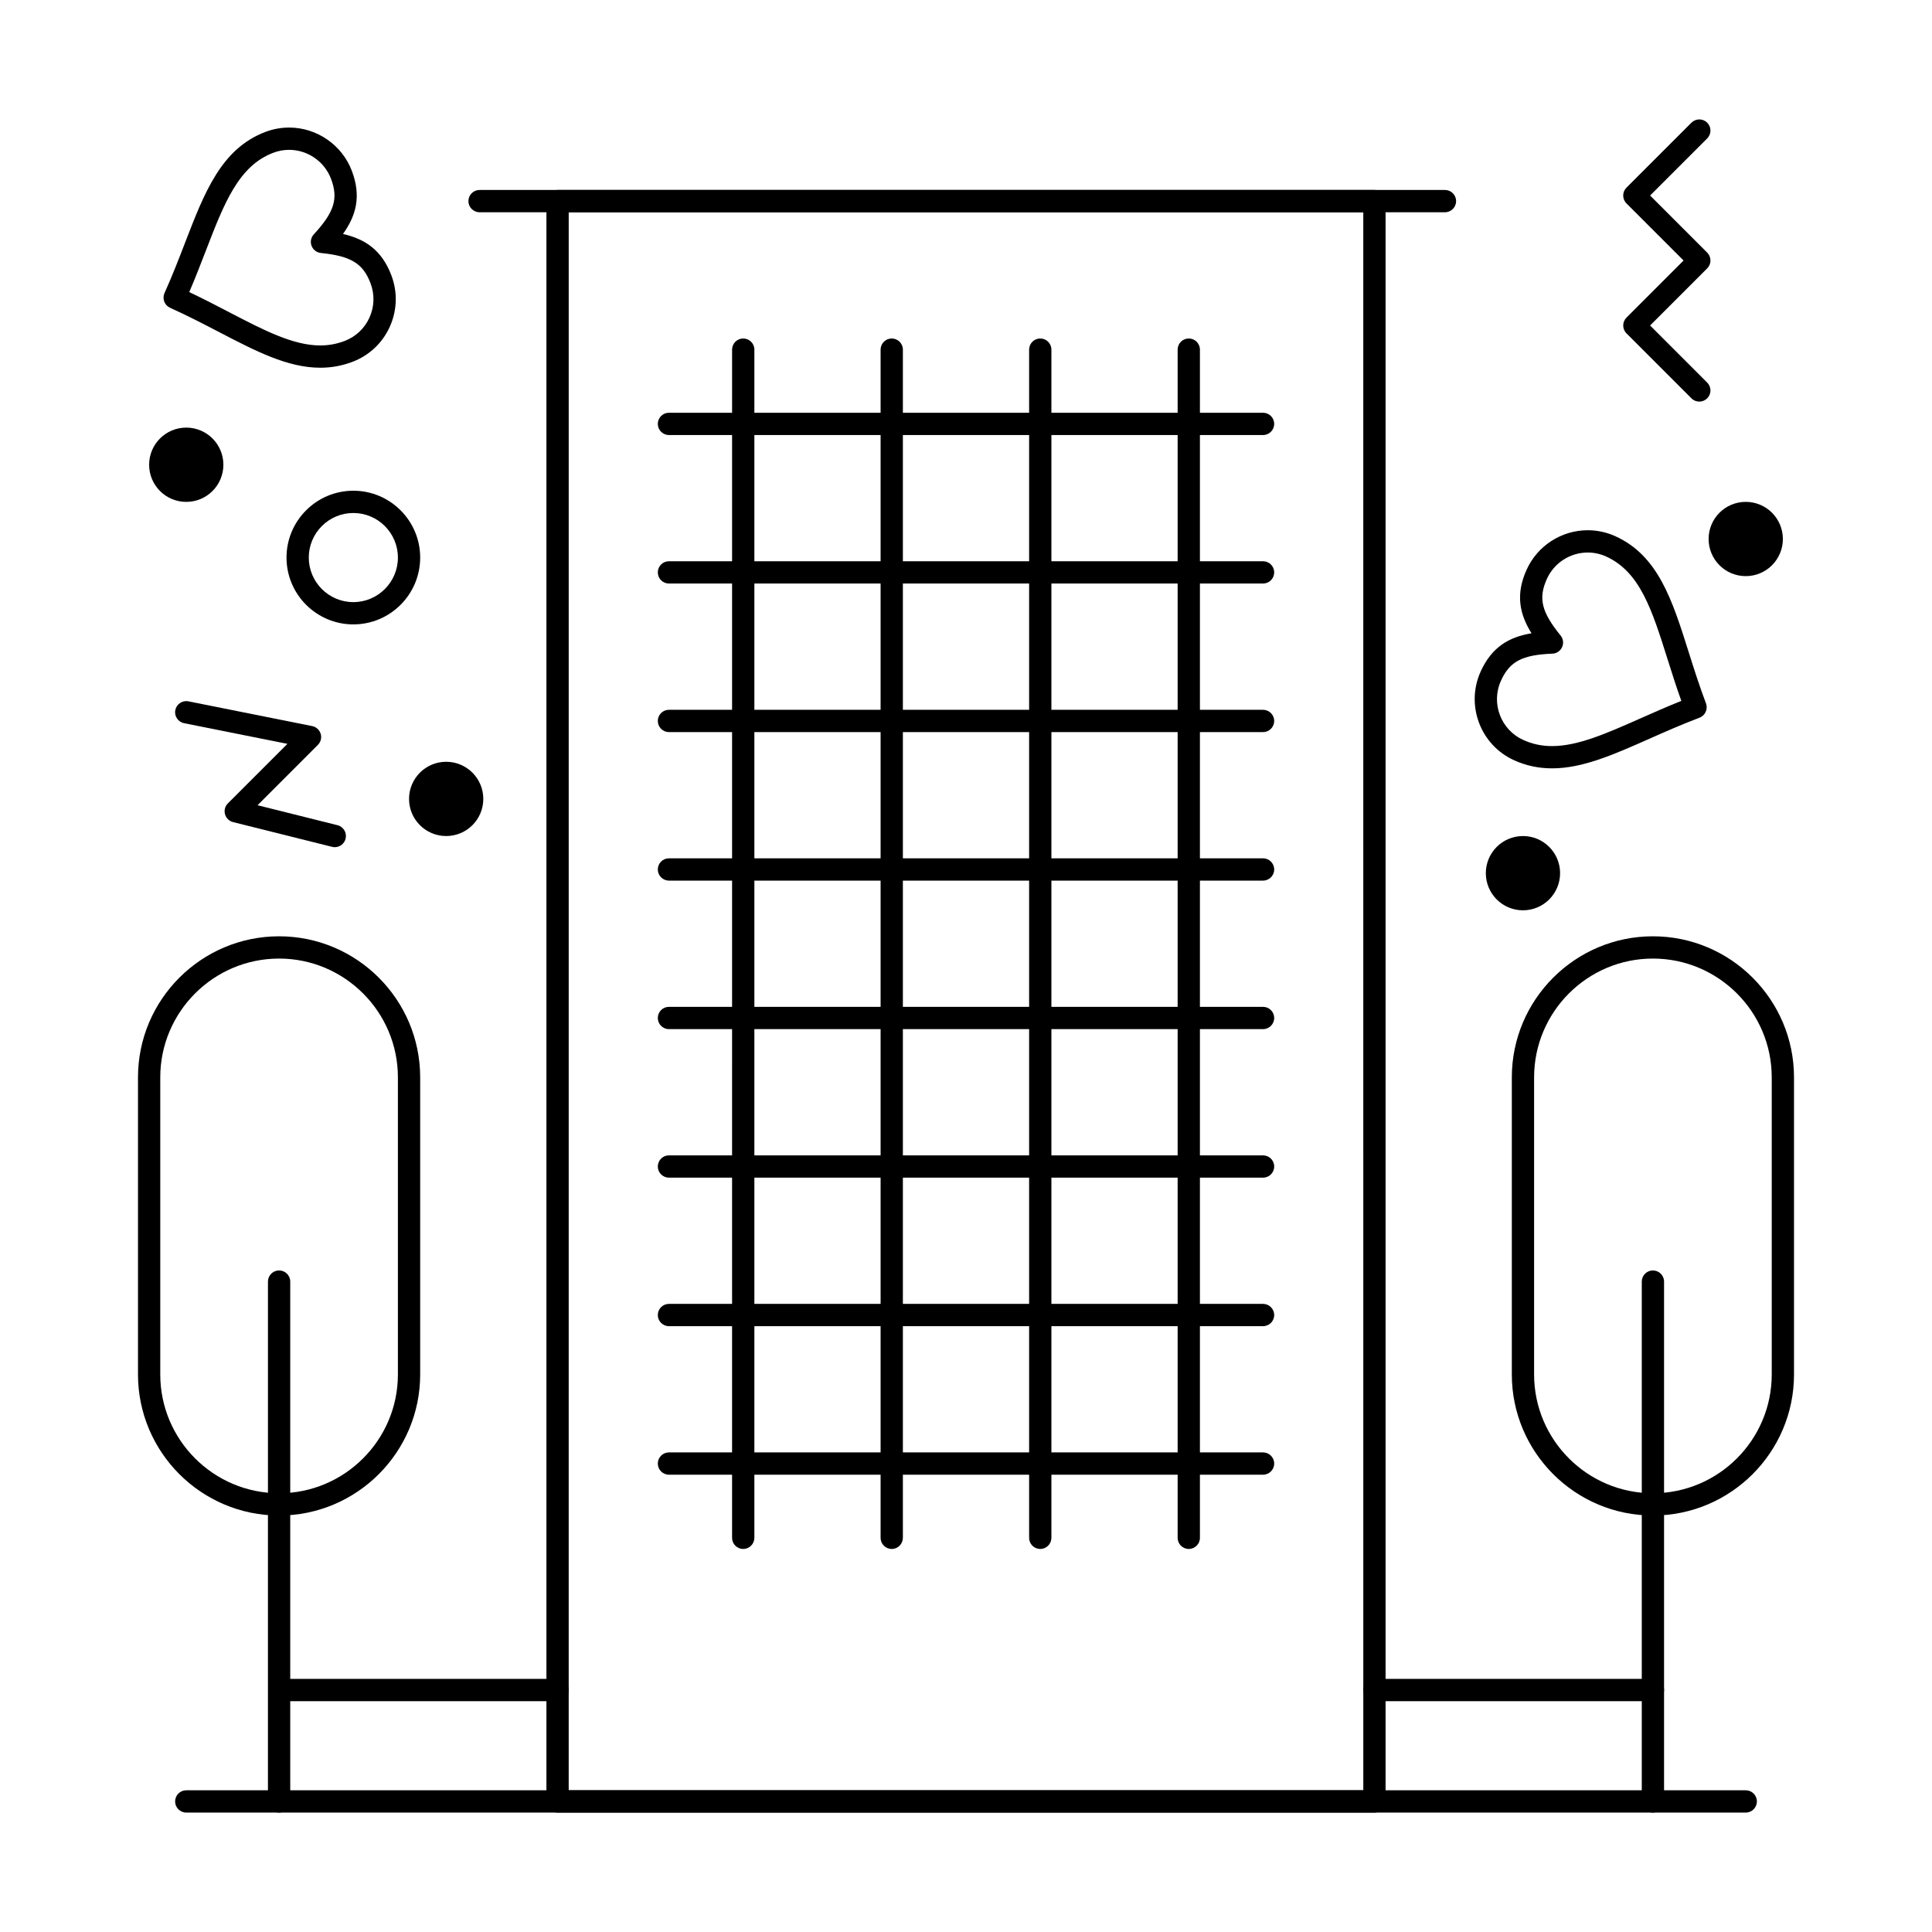<?xml version="1.0" encoding="UTF-8"?>
<!-- Uploaded to: ICON Repo, www.iconrepo.com, Generator: ICON Repo Mixer Tools -->
<svg fill="#000000" width="800px" height="800px" version="1.1" viewBox="144 144 512 512" xmlns="http://www.w3.org/2000/svg">
 <g>
  <path d="m508.24 624.35h-216.48c-1.629 0-2.953-1.32-2.953-2.953v-424.11c0-1.629 1.32-2.953 2.953-2.953h216.48c1.629 0 2.953 1.32 2.953 2.953v424.11c0 1.633-1.32 2.953-2.953 2.953zm-213.53-5.906h210.58l-0.004-418.2h-210.57z"/>
  <path d="m526.93 200.25h-255.84c-1.629 0-2.953-1.32-2.953-2.953 0-1.629 1.32-2.953 2.953-2.953h255.84c1.629 0 2.953 1.32 2.953 2.953 0 1.633-1.32 2.953-2.953 2.953z"/>
  <path d="m340.96 554.49c-1.629 0-2.953-1.32-2.953-2.953l0.004-314.88c0-1.629 1.32-2.953 2.953-2.953 1.629 0 2.953 1.32 2.953 2.953v314.88c-0.004 1.629-1.324 2.953-2.957 2.953z"/>
  <path d="m380.32 554.49c-1.629 0-2.953-1.32-2.953-2.953v-314.88c0-1.629 1.32-2.953 2.953-2.953 1.629 0 2.953 1.32 2.953 2.953v314.88c-0.004 1.629-1.324 2.953-2.953 2.953z"/>
  <path d="m419.68 554.49c-1.629 0-2.953-1.32-2.953-2.953v-314.88c0-1.629 1.32-2.953 2.953-2.953 1.629 0 2.953 1.32 2.953 2.953v314.88c-0.004 1.629-1.324 2.953-2.953 2.953z"/>
  <path d="m459.04 554.49c-1.629 0-2.953-1.32-2.953-2.953v-314.88c0-1.629 1.32-2.953 2.953-2.953 1.629 0 2.953 1.32 2.953 2.953v314.88c0 1.629-1.324 2.953-2.953 2.953z"/>
  <path d="m478.72 298.64h-157.44c-1.629 0-2.953-1.32-2.953-2.953 0-1.629 1.32-2.953 2.953-2.953h157.44c1.629 0 2.953 1.32 2.953 2.953 0 1.633-1.324 2.953-2.953 2.953z"/>
  <path d="m478.72 259.29h-157.44c-1.629 0-2.953-1.32-2.953-2.953 0-1.629 1.32-2.953 2.953-2.953h157.44c1.629 0 2.953 1.32 2.953 2.953 0 1.633-1.324 2.953-2.953 2.953z"/>
  <path d="m478.72 338.01h-157.44c-1.629 0-2.953-1.32-2.953-2.953 0-1.629 1.32-2.953 2.953-2.953h157.44c1.629 0 2.953 1.32 2.953 2.953 0 1.629-1.324 2.953-2.953 2.953z"/>
  <path d="m478.72 377.37h-157.44c-1.629 0-2.953-1.32-2.953-2.953 0-1.629 1.32-2.953 2.953-2.953h157.44c1.629 0 2.953 1.32 2.953 2.953 0 1.633-1.324 2.953-2.953 2.953z"/>
  <path d="m478.72 416.73h-157.44c-1.629 0-2.953-1.32-2.953-2.953 0-1.629 1.32-2.953 2.953-2.953h157.44c1.629 0 2.953 1.32 2.953 2.953 0 1.633-1.324 2.953-2.953 2.953z"/>
  <path d="m478.72 456.09h-157.44c-1.629 0-2.953-1.32-2.953-2.953 0-1.629 1.32-2.953 2.953-2.953h157.44c1.629 0 2.953 1.32 2.953 2.953 0 1.633-1.324 2.953-2.953 2.953z"/>
  <path d="m478.72 495.45h-157.44c-1.629 0-2.953-1.32-2.953-2.953 0-1.629 1.32-2.953 2.953-2.953h157.44c1.629 0 2.953 1.32 2.953 2.953 0 1.633-1.324 2.953-2.953 2.953z"/>
  <path d="m478.72 534.81h-157.44c-1.629 0-2.953-1.32-2.953-2.953 0-1.629 1.32-2.953 2.953-2.953h157.44c1.629 0 2.953 1.32 2.953 2.953 0 1.629-1.324 2.953-2.953 2.953z"/>
  <path d="m606.64 624.35h-413.28c-1.629 0-2.953-1.32-2.953-2.953 0-1.629 1.32-2.953 2.953-2.953h413.28c1.629 0 2.953 1.32 2.953 2.953-0.004 1.633-1.324 2.953-2.953 2.953z"/>
  <path d="m582.04 545.63c-20.617 0-37.391-16.773-37.391-37.391v-78.719c0-20.617 16.773-37.391 37.391-37.391 20.617 0 37.391 16.773 37.391 37.391v78.719c0 20.613-16.773 37.391-37.391 37.391zm0-147.6c-17.363 0-31.488 14.125-31.488 31.488v78.719c0 17.363 14.125 31.488 31.488 31.488 17.363 0 31.488-14.125 31.488-31.488v-78.719c0-17.363-14.125-31.488-31.488-31.488z"/>
  <path d="m582.04 624.35c-1.629 0-2.953-1.32-2.953-2.953v-137.76c0-1.629 1.32-2.953 2.953-2.953 1.629 0 2.953 1.32 2.953 2.953v137.76c0 1.629-1.324 2.949-2.953 2.949z"/>
  <path d="m217.96 545.63c-20.617 0-37.391-16.773-37.391-37.391v-78.719c0-20.617 16.773-37.391 37.391-37.391 20.617 0 37.391 16.773 37.391 37.391v78.719c0.004 20.613-16.773 37.391-37.391 37.391zm0-147.6c-17.363 0-31.488 14.125-31.488 31.488v78.719c0 17.363 14.125 31.488 31.488 31.488s31.488-14.125 31.488-31.488v-78.719c0-17.363-14.125-31.488-31.488-31.488z"/>
  <path d="m217.96 624.35c-1.629 0-2.953-1.32-2.953-2.953l0.004-137.76c0-1.629 1.32-2.953 2.953-2.953 1.629 0 2.953 1.32 2.953 2.953v137.76c-0.004 1.629-1.324 2.949-2.957 2.949z"/>
  <path d="m582.04 594.83h-73.801c-1.629 0-2.953-1.32-2.953-2.953 0-1.629 1.32-2.953 2.953-2.953h73.801c1.629 0 2.953 1.32 2.953 2.953 0 1.629-1.324 2.953-2.953 2.953z"/>
  <path d="m291.76 594.83h-73.145c-1.629 0-2.953-1.32-2.953-2.953 0-1.629 1.32-2.953 2.953-2.953h73.145c1.629 0 2.953 1.32 2.953 2.953 0 1.629-1.32 2.953-2.953 2.953z"/>
  <path d="m555.32 347.62c-3.574 0-6.863-0.699-10.055-2.141-8.926-4.027-12.91-14.566-8.883-23.492 2.953-6.547 7.543-9.164 13.484-10.16-3.184-5.109-4.258-10.285-1.305-16.832 2.871-6.363 9.23-10.477 16.207-10.477 2.523 0 4.977 0.531 7.289 1.574 11.387 5.137 15.113 16.945 19.43 30.617 1.387 4.398 2.824 8.949 4.613 13.684 0.277 0.73 0.25 1.543-0.07 2.258s-0.914 1.27-1.645 1.547c-4.727 1.789-9.082 3.719-13.293 5.586-9.484 4.203-17.672 7.836-25.773 7.836zm9.445-57.195c-4.66 0-8.91 2.746-10.828 7-2.312 5.129-1.43 8.77 3.633 14.988 0.707 0.867 0.863 2.059 0.402 3.078-0.461 1.02-1.457 1.691-2.574 1.734-8.012 0.32-11.324 2.066-13.637 7.195-2.688 5.961-0.027 12.992 5.93 15.684 2.414 1.086 4.906 1.617 7.629 1.617 6.852 0 14.508-3.394 23.379-7.328 3.473-1.539 7.043-3.121 10.871-4.648-1.391-3.891-2.566-7.617-3.711-11.25-4.051-12.832-7.246-22.965-16.227-27.016-1.551-0.703-3.188-1.055-4.867-1.055z"/>
  <path d="m228.86 241.45c-8.637 0-17.078-4.391-26.848-9.473-4.094-2.129-8.324-4.332-12.938-6.41-1.484-0.672-2.148-2.418-1.477-3.906 2.078-4.606 3.793-9.051 5.449-13.348 5.16-13.383 9.617-24.938 21.305-29.359 2.019-0.762 4.133-1.152 6.277-1.152 7.34 0 14.02 4.613 16.617 11.48 2.539 6.719 1.148 11.816-2.348 16.719 5.867 1.363 10.285 4.262 12.824 10.98 1.68 4.441 1.531 9.27-0.418 13.598-1.949 4.328-5.469 7.633-9.902 9.312-2.777 1.047-5.57 1.559-8.543 1.559zm-34.703-20.039c3.731 1.766 7.203 3.57 10.578 5.328 9.086 4.727 16.93 8.809 24.121 8.809 2.246 0 4.356-0.387 6.453-1.18 2.961-1.121 5.309-3.328 6.609-6.215 1.305-2.891 1.402-6.117 0.277-9.082-1.988-5.262-5.188-7.211-13.164-8.027-1.113-0.113-2.062-0.848-2.461-1.891-0.395-1.047-0.168-2.227 0.594-3.047 5.438-5.891 6.547-9.473 4.555-14.73-1.734-4.586-6.191-7.664-11.094-7.664-1.43 0-2.836 0.258-4.188 0.77-9.215 3.481-13.039 13.398-17.883 25.957-1.367 3.543-2.773 7.188-4.398 10.973z"/>
  <path d="m616.48 286.84c0 5.434-4.406 9.84-9.84 9.84-5.438 0-9.84-4.406-9.84-9.84 0-5.438 4.402-9.84 9.84-9.84 5.434 0 9.84 4.402 9.84 9.84"/>
  <path d="m203.2 267.16c0 5.438-4.406 9.844-9.84 9.844-5.438 0-9.84-4.406-9.84-9.844 0-5.434 4.402-9.84 9.84-9.84 5.434 0 9.84 4.406 9.84 9.84"/>
  <path d="m272.08 355.72c0 5.434-4.406 9.84-9.84 9.84-5.434 0-9.84-4.406-9.84-9.84s4.406-9.84 9.84-9.84c5.434 0 9.84 4.406 9.84 9.84"/>
  <path d="m557.44 375.4c0 5.434-4.402 9.84-9.84 9.84-5.434 0-9.84-4.406-9.84-9.84 0-5.434 4.406-9.84 9.84-9.84 5.438 0 9.84 4.406 9.84 9.84"/>
  <path d="m594.34 250.43c-0.754 0-1.512-0.289-2.086-0.863l-17.219-17.219c-1.152-1.152-1.152-3.023 0-4.176l15.129-15.133-15.133-15.133c-1.152-1.152-1.152-3.023 0-4.176l17.219-17.219c1.152-1.152 3.019-1.152 4.176 0 1.152 1.152 1.152 3.023 0 4.176l-15.133 15.129 15.133 15.133c1.152 1.152 1.152 3.023 0 4.176l-15.133 15.133 15.133 15.133c1.152 1.152 1.152 3.023 0 4.176-0.578 0.574-1.332 0.863-2.086 0.863z"/>
  <path d="m232.72 368.51c-0.238 0-0.477-0.027-0.719-0.09l-26.242-6.559c-1.031-0.258-1.844-1.051-2.129-2.078-0.285-1.023 0.004-2.125 0.758-2.875l15.781-15.781-27.391-5.477c-1.598-0.32-2.637-1.875-2.316-3.473 0.32-1.598 1.875-2.633 3.473-2.316l32.801 6.559c1.066 0.215 1.93 0.996 2.246 2.039 0.316 1.043 0.031 2.172-0.738 2.941l-15.992 15.992 21.184 5.293c1.582 0.395 2.543 2 2.148 3.578-0.336 1.352-1.539 2.246-2.863 2.246z"/>
  <path d="m237.64 309.47c-9.766 0-17.711-7.945-17.711-17.711 0-9.766 7.945-17.711 17.711-17.711s17.711 7.945 17.711 17.711c0.004 9.766-7.945 17.711-17.711 17.711zm0-29.52c-6.512 0-11.809 5.297-11.809 11.809 0 6.512 5.297 11.809 11.809 11.809s11.809-5.297 11.809-11.809c0-6.512-5.297-11.809-11.809-11.809z"/>
 </g>
</svg>